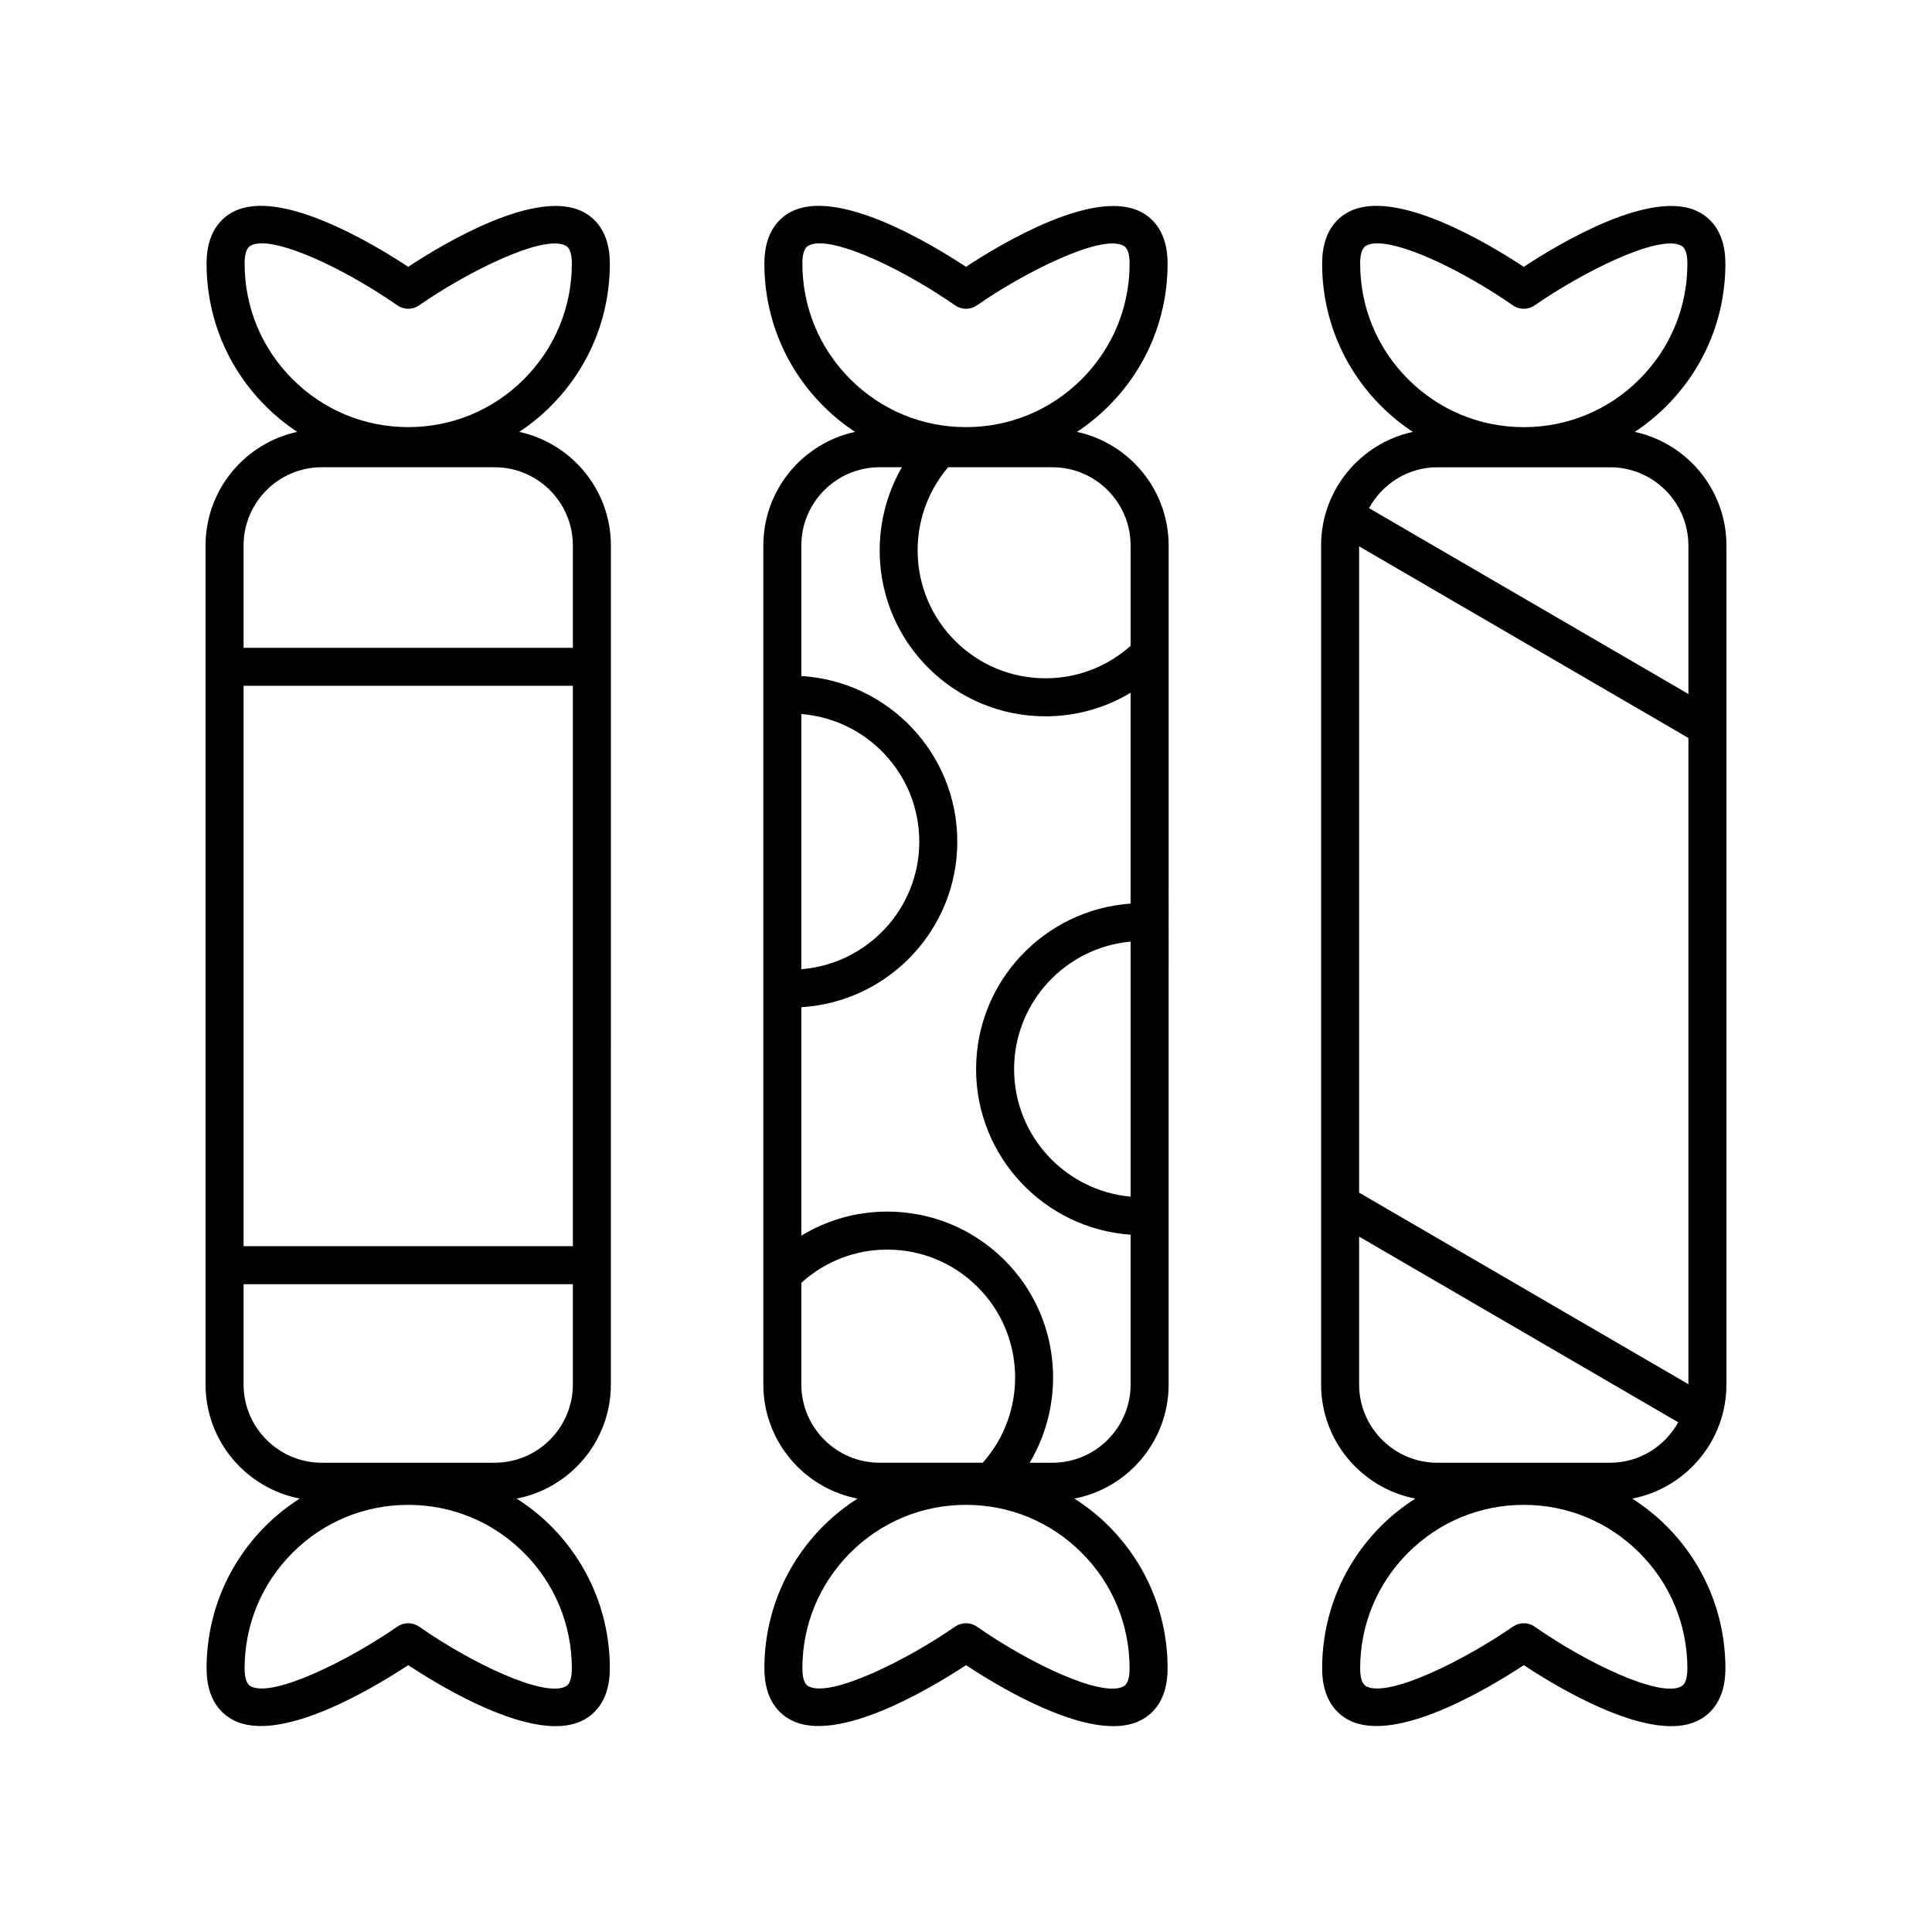 <?xml version="1.0" encoding="UTF-8"?>
<!-- Uploaded to: ICON Repo, www.svgrepo.com, Generator: ICON Repo Mixer Tools -->
<svg fill="#000000" width="800px" height="800px" version="1.1" viewBox="144 144 512 512" xmlns="http://www.w3.org/2000/svg">
 <g>
  <path d="m577.23 258.46c2.973-1.969 5.773-4.238 8.352-6.816 10.098-10.09 15.66-23.504 15.664-37.781 0.004-8.266-3.828-12.004-7.047-13.688-12.285-6.43-36.887 8.281-46.387 14.539-9.5-6.262-34.074-20.992-46.375-14.578-3.219 1.676-7.055 5.418-7.059 13.688-0.004 14.27 5.551 27.691 15.637 37.785 2.59 2.59 5.402 4.871 8.391 6.848-13.871 3-24.301 15.355-24.301 30.109v222.33c0 14.988 10.762 27.5 24.961 30.246-3.215 2.062-6.254 4.449-9.02 7.215-10.09 10.086-15.656 23.504-15.664 37.777v0.004c-0.004 8.266 3.828 12.004 7.047 13.688 12.285 6.434 36.887-8.281 46.387-14.539 7.863 5.188 26.047 16.164 39.055 16.164 2.715 0 5.199-0.477 7.324-1.586 3.219-1.676 7.051-5.418 7.055-13.688 0.004-14.27-5.551-27.691-15.637-37.785-2.777-2.777-5.824-5.18-9.055-7.25 14.199-2.742 24.965-15.254 24.965-30.246v-222.33c0-14.754-10.43-27.109-24.293-30.109zm-73.051 201.6v-171.27l87.266 50.781v171.26zm0.277-246.23c0-2.59 0.555-4.191 1.645-4.758 0.754-0.395 1.738-0.582 2.918-0.582 7.684 0 23.543 7.828 35.918 16.438 1.73 1.211 4.023 1.207 5.758 0.004 12.438-8.656 32.832-18.973 38.844-15.828 1.086 0.57 1.637 2.168 1.637 4.758-0.004 11.582-4.516 22.465-12.715 30.652-8.184 8.184-19.066 12.684-30.637 12.684h-0.023c-11.582-0.004-22.465-4.516-30.652-12.715-8.191-8.188-12.699-19.074-12.691-30.652zm20.465 54h45.785c11.434 0 20.738 9.301 20.738 20.742v39.344l-84.637-49.25c3.531-6.422 10.281-10.836 18.113-10.836zm66.25 318.35c0 2.59-0.555 4.188-1.645 4.754-5.672 2.965-24.566-5.934-38.832-15.855-0.867-0.605-1.871-0.906-2.879-0.906-1.004 0-2.012 0.301-2.879 0.898-12.438 8.656-32.848 18.953-38.844 15.828-1.086-0.57-1.637-2.168-1.637-4.754 0.004-11.586 4.523-22.469 12.715-30.656 8.188-8.184 19.066-12.684 30.641-12.684h0.023c11.578 0.004 22.465 4.516 30.648 12.715 8.184 8.191 12.691 19.078 12.688 30.66zm-20.465-54.539h-45.785c-11.438 0-20.742-9.305-20.742-20.742v-39.184l84.57 49.207c-3.547 6.359-10.262 10.719-18.043 10.719z"/>
  <path d="m346.29 288.57v222.33c0 14.992 10.762 27.5 24.961 30.246-3.215 2.062-6.254 4.449-9.02 7.215-10.098 10.09-15.66 23.504-15.664 37.777-0.004 8.27 3.828 12.008 7.047 13.691 12.25 6.414 36.875-8.285 46.383-14.543 7.863 5.188 26.047 16.164 39.055 16.164 2.711 0 5.195-0.477 7.32-1.586 3.219-1.676 7.051-5.418 7.055-13.684 0.012-14.273-5.543-27.695-15.633-37.789-2.777-2.781-5.828-5.18-9.059-7.25 14.199-2.742 24.965-15.254 24.965-30.246l0.004-222.33c0-14.754-10.426-27.105-24.293-30.109 2.973-1.969 5.773-4.238 8.352-6.816 10.098-10.09 15.66-23.504 15.664-37.777 0.004-8.27-3.828-12.008-7.047-13.691-12.273-6.414-36.879 8.277-46.383 14.539-9.5-6.262-34.051-20.992-46.375-14.578-3.219 1.676-7.051 5.418-7.055 13.684-0.012 14.273 5.543 27.695 15.633 37.789 2.59 2.59 5.406 4.871 8.391 6.848-13.875 3.004-24.301 15.355-24.301 30.113zm10.074 44.656c17.465 1.379 31.258 16 31.258 33.812s-13.793 32.434-31.258 33.812zm0 177.67v-26.938c6.254-5.664 14.25-8.801 22.746-8.801 9.066 0 17.594 3.531 24.004 9.941 12.762 12.766 13.18 33.219 1.332 46.539h-27.344c-11.434 0-20.738-9.301-20.738-20.742zm86.988 75.281c0 2.59-0.551 4.188-1.645 4.754-5.676 2.965-24.566-5.934-38.828-15.855-0.867-0.605-1.871-0.906-2.879-0.906-1.004 0-2.012 0.301-2.879 0.898-12.438 8.656-32.891 18.953-38.844 15.828-1.086-0.57-1.637-2.168-1.637-4.754v-0.004c0.004-11.582 4.516-22.465 12.715-30.652 8.184-8.184 19.066-12.684 30.637-12.684h0.023c11.582 0.004 22.465 4.516 30.652 12.715 8.184 8.191 12.688 19.078 12.684 30.66zm0.273-125.05c-17.281-1.562-30.875-16.109-30.875-33.793 0-17.684 13.59-32.234 30.875-33.797zm0-172.56v26.582c-6.219 5.539-14.129 8.605-22.527 8.605-9.066 0-17.594-3.531-24.004-9.941-12.582-12.59-13.176-32.66-1.832-45.988h27.625c11.434 0 20.738 9.301 20.738 20.742zm-86.984-74.746c0-2.59 0.551-4.188 1.645-4.754 0.754-0.395 1.738-0.582 2.914-0.582 7.684 0 23.543 7.828 35.918 16.438 1.727 1.211 4.019 1.207 5.758 0.004 12.438-8.656 32.871-18.973 38.844-15.828 1.086 0.57 1.637 2.168 1.637 4.754v0.004c-0.004 11.582-4.516 22.465-12.715 30.652-8.184 8.184-19.066 12.684-30.637 12.684h-0.023c-11.582-0.004-22.465-4.516-30.652-12.715-8.191-8.188-12.695-19.074-12.688-30.656zm20.461 54.004h5.906c-9.703 16.832-7.414 38.734 6.961 53.113 8.316 8.316 19.371 12.895 31.129 12.895 8.066 0 15.781-2.203 22.527-6.242v55.875c-22.84 1.59-40.949 20.637-40.949 43.875 0 23.238 18.109 42.277 40.949 43.867v39.691c0 11.438-9.305 20.742-20.738 20.742h-6.012c10.078-16.898 7.898-39.129-6.637-53.664-8.316-8.316-19.371-12.895-31.129-12.895-8.156 0-15.945 2.25-22.746 6.371v-60.531c23.02-1.402 41.332-20.52 41.332-43.887 0-23.367-18.312-42.484-41.332-43.887v-34.582c0-11.441 9.305-20.742 20.738-20.742z"/>
  <path d="m223.43 541.14c-3.215 2.062-6.254 4.449-9.02 7.215-10.098 10.09-15.66 23.504-15.664 37.781-0.004 8.266 3.828 12.004 7.047 13.688 12.285 6.434 36.887-8.281 46.387-14.539 7.863 5.188 26.047 16.164 39.055 16.164 2.711 0 5.199-0.477 7.32-1.586 3.219-1.676 7.055-5.418 7.059-13.688 0.004-14.27-5.551-27.691-15.637-37.785-2.777-2.777-5.828-5.18-9.059-7.25 14.203-2.742 24.969-15.254 24.969-30.246l0.004-222.33c0-14.754-10.426-27.105-24.293-30.109 2.973-1.969 5.773-4.238 8.352-6.816 10.09-10.086 15.656-23.504 15.664-37.777v-0.004c0.004-8.266-3.828-12.004-7.047-13.688-12.281-6.43-36.887 8.281-46.387 14.539-9.504-6.269-34.066-20.984-46.383-14.578-3.219 1.676-7.051 5.418-7.055 13.688-0.004 14.27 5.551 27.691 15.637 37.785 2.59 2.59 5.402 4.871 8.387 6.848-13.863 3-24.293 15.355-24.293 30.113v222.33c0 14.988 10.762 27.496 24.957 30.242zm72.383-66.895h-87.266v-148.5h87.266zm-0.273 111.93c0 2.59-0.555 4.191-1.645 4.758-5.664 2.941-24.562-5.922-38.832-15.855-0.867-0.605-1.871-0.906-2.879-0.906-1.004 0-2.012 0.301-2.879 0.898-12.441 8.656-32.855 18.953-38.844 15.828-1.086-0.57-1.637-2.168-1.637-4.758 0.004-11.582 4.516-22.465 12.715-30.652 8.184-8.184 19.066-12.684 30.637-12.684h0.023c11.582 0.004 22.465 4.516 30.652 12.715 8.184 8.191 12.691 19.078 12.688 30.656zm-20.469-54.535h-45.785c-11.434 0-20.738-9.301-20.738-20.742v-26.574h87.266v26.574c0 11.441-9.305 20.742-20.742 20.742zm-66.246-317.82c0-2.59 0.555-4.188 1.645-4.754 0.754-0.395 1.738-0.582 2.914-0.582 7.684 0 23.547 7.828 35.922 16.438 1.727 1.211 4.019 1.207 5.758 0.004 12.438-8.656 32.84-18.973 38.844-15.828 1.086 0.57 1.637 2.168 1.637 4.754-0.004 11.586-4.523 22.469-12.715 30.656-8.188 8.184-19.066 12.684-30.641 12.684h-0.023c-11.578-0.004-22.465-4.516-30.648-12.715-8.191-8.188-12.699-19.074-12.691-30.656zm20.461 54.004h45.785c11.438 0 20.742 9.305 20.742 20.742v27.109h-87.266v-27.109c0-11.441 9.305-20.742 20.738-20.742z"/>
 </g>
</svg>